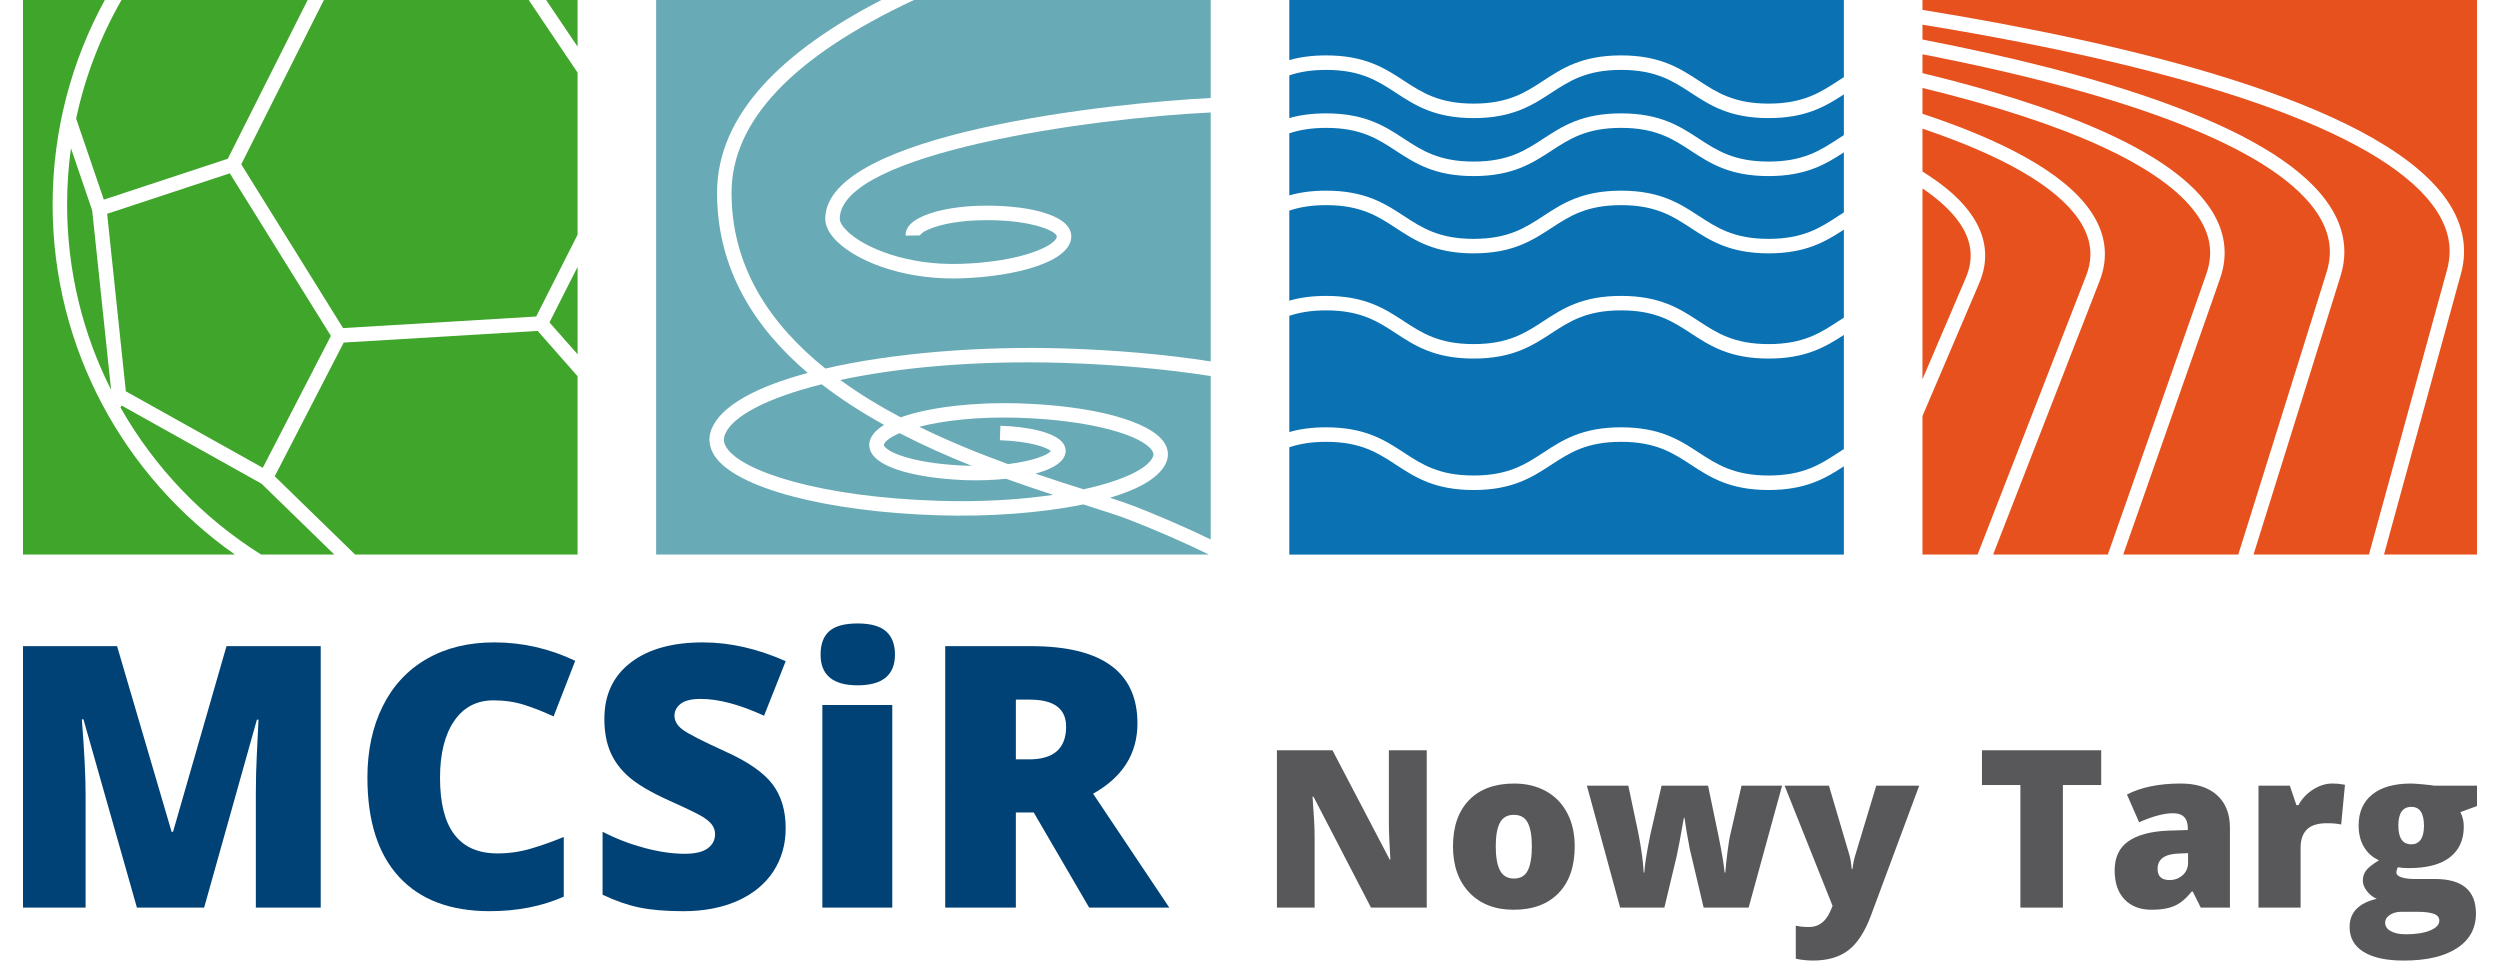 <?xml version="1.0" encoding="utf-8"?>
<!-- Generator: Adobe Illustrator 14.0.0, SVG Export Plug-In . SVG Version: 6.00 Build 43363)  -->
<!DOCTYPE svg PUBLIC "-//W3C//DTD SVG 1.1//EN" "http://www.w3.org/Graphics/SVG/1.1/DTD/svg11.dtd">
<svg version="1.1" id="Warstwa_1" xmlns="http://www.w3.org/2000/svg" xmlns:xlink="http://www.w3.org/1999/xlink" x="0px" y="0px"
	 width="200px" height="78px" viewBox="0 0 200 78" enable-background="new 0 0 200 78" xml:space="preserve">
<g>
	<path fill="#0A71B3" d="M147.51,0v6.171c-0.146,0.092-0.293,0.185-0.438,0.282c-1.445,0.942-2.805,1.836-5.584,1.836
		c-2.777,0-4.139-0.894-5.584-1.836c-1.518-0.993-3.094-2.021-6.217-2.021s-4.697,1.028-6.215,2.021
		c-1.443,0.942-2.805,1.836-5.584,1.836c-2.777,0-4.139-0.894-5.582-1.836c-1.52-0.993-3.092-2.021-6.215-2.021
		c-1.174,0-2.133,0.142-2.947,0.378V0H147.51z"/>
	<path fill="#0A71B3" d="M147.51,7.551v3.258c-0.146,0.092-0.293,0.185-0.438,0.281c-1.445,0.943-2.805,1.836-5.584,1.836
		c-2.777,0-4.139-0.893-5.584-1.836c-1.518-0.993-3.094-2.02-6.217-2.02s-4.697,1.027-6.215,2.02
		c-1.443,0.943-2.805,1.836-5.584,1.836c-2.777,0-4.139-0.893-5.582-1.836c-1.52-0.993-3.092-2.02-6.215-2.02
		c-1.174,0-2.133,0.142-2.947,0.378v-3.42c0.795-0.266,1.734-0.437,2.947-0.437c2.775,0,4.139,0.889,5.58,1.832
		c1.521,0.993,3.096,2.025,6.217,2.025c3.123,0,4.697-1.033,6.221-2.025c1.439-0.943,2.803-1.832,5.578-1.832
		c2.779,0,4.143,0.889,5.584,1.832c1.521,0.993,3.094,2.025,6.217,2.025C144.475,9.449,146.045,8.505,147.51,7.551"/>
	<path fill="#0A71B3" d="M147.51,12.188v4.803c-0.146,0.093-0.293,0.186-0.438,0.283c-1.445,0.943-2.805,1.835-5.584,1.835
		c-2.777,0-4.139-0.892-5.584-1.835c-1.518-0.993-3.094-2.021-6.217-2.021s-4.697,1.028-6.215,2.021
		c-1.443,0.943-2.805,1.835-5.584,1.835c-2.777,0-4.139-0.892-5.582-1.835c-1.52-0.993-3.092-2.021-6.215-2.021
		c-1.174,0-2.133,0.143-2.947,0.378v-4.965c0.795-0.267,1.734-0.437,2.947-0.437c2.775,0,4.139,0.889,5.58,1.832
		c1.521,0.993,3.096,2.025,6.217,2.025c3.123,0,4.697-1.032,6.221-2.025c1.439-0.943,2.803-1.832,5.578-1.832
		c2.779,0,4.143,0.889,5.584,1.832c1.521,0.993,3.094,2.025,6.217,2.025C144.475,14.085,146.045,13.142,147.51,12.188"/>
	<path fill="#0A71B3" d="M147.51,18.371v7.041c-0.146,0.093-0.293,0.188-0.438,0.281c-1.445,0.944-2.805,1.835-5.584,1.835
		c-2.777,0-4.139-0.892-5.584-1.835c-1.518-0.993-3.094-2.021-6.217-2.021s-4.697,1.028-6.215,2.021
		c-1.443,0.944-2.805,1.835-5.584,1.835c-2.777,0-4.139-0.892-5.582-1.835c-1.52-0.993-3.092-2.021-6.215-2.021
		c-1.174,0-2.133,0.146-2.947,0.383v-7.207c0.795-0.266,1.734-0.437,2.947-0.437c2.775,0,4.139,0.889,5.58,1.832
		c1.521,0.993,3.096,2.025,6.217,2.025c3.123,0,4.697-1.032,6.221-2.025c1.439-0.942,2.803-1.832,5.578-1.832
		c2.779,0,4.143,0.889,5.584,1.832c1.521,0.993,3.094,2.025,6.217,2.025C144.475,20.268,146.045,19.325,147.51,18.371"/>
	<path fill="#0A71B3" d="M147.51,26.794v9.131c-0.146,0.091-0.293,0.186-0.438,0.281c-1.445,0.943-2.805,1.835-5.584,1.835
		c-2.777,0-4.139-0.892-5.584-1.835c-1.518-0.993-3.094-2.021-6.217-2.021s-4.697,1.027-6.215,2.021
		c-1.443,0.943-2.805,1.835-5.584,1.835c-2.777,0-4.139-0.892-5.582-1.835c-1.52-0.993-3.092-2.021-6.215-2.021
		c-1.174,0-2.133,0.143-2.947,0.378v-9.297c0.795-0.266,1.734-0.437,2.947-0.437c2.775,0,4.139,0.893,5.58,1.835
		c1.521,0.993,3.096,2.021,6.217,2.021c3.123,0,4.697-1.028,6.221-2.021c1.439-0.943,2.803-1.835,5.578-1.835
		c2.779,0,4.143,0.893,5.584,1.835c1.521,0.993,3.094,2.021,6.217,2.021C144.475,28.687,146.045,27.745,147.51,26.794"/>
	<path fill="#0A71B3" d="M141.488,39.201c2.986,0,4.557-0.942,6.021-1.896v7.061h-44.365v-8.583
		c0.795-0.267,1.734-0.437,2.947-0.437c2.775,0,4.139,0.888,5.58,1.831c1.521,0.994,3.094,2.025,6.219,2.025
		c3.121,0,4.695-1.031,6.219-2.025c1.439-0.942,2.803-1.831,5.578-1.831c2.779,0,4.143,0.888,5.584,1.831
		C136.793,38.17,138.365,39.201,141.488,39.201"/>
	<path fill="#E6511E" d="M157.266,22.227l-3.469,8.114V15.074c1.365,0.924,2.391,1.882,3.045,2.875
		C157.76,19.344,157.898,20.743,157.266,22.227"/>
	<path fill="#E6511E" d="M166.887,22.064l-8.682,22.301h-4.408V33.283l4.529-10.6c0.795-1.847,0.615-3.652-0.521-5.372
		c-0.826-1.256-2.174-2.454-4.008-3.589v-3.428c6.379,2.153,10.672,4.59,12.494,7.253C167.301,19.023,167.496,20.5,166.887,22.064"
		/>
	<path fill="#E6511E" d="M176.51,21.906l-7.885,22.458h-9.176l8.516-21.877c0.75-1.92,0.512-3.803-0.713-5.591
		c-2.162-3.165-7.236-5.734-13.455-7.794V7.037c11.518,2.802,19.184,6.225,21.932,10.101
		C176.836,18.695,177.09,20.256,176.51,21.906"/>
	<path fill="#E6511E" d="M186.135,21.748l-7.072,22.617h-9.207l7.748-22.077c0.703-2.001,0.395-3.961-0.928-5.823
		c-3.324-4.684-12.648-8.138-22.879-10.615V4.344c16.627,3.234,27.732,7.461,31.35,12.384
		C186.355,18.371,186.676,20.013,186.135,21.748"/>
	<path fill="#E6511E" d="M195.762,21.59l-6.246,22.775h-9.234l6.959-22.273c0.654-2.083,0.264-4.117-1.16-6.048
		c-4.492-6.113-18.648-10.239-32.283-12.883V1.975c21.674,3.536,36.273,8.481,40.75,14.352
		C195.863,18.05,196.26,19.769,195.762,21.59"/>
	<path fill="#E6511E" d="M198.16,0v44.365h-7.441l6.16-22.47c0.59-2.161,0.117-4.27-1.41-6.272
		c-5.744-7.527-25.371-12.188-41.672-14.833V0H198.16z"/>
	<path fill="#40A52B" d="M7.374,16.829l1.515,14.363c-2.252-4.46-3.521-9.495-3.521-14.819c0-1.531,0.104-3.034,0.31-4.51
		L7.374,16.829z"/>
	<path fill="#40A52B" d="M18.793,44.365H1.84V0h6.547C5.724,4.865,4.21,10.445,4.21,16.373C4.21,27.933,9.979,38.174,18.793,44.365"
		/>
	<path fill="#40A52B" d="M8.306,15.971L6.091,9.486C6.81,6.106,8.051,2.914,9.721,0h14.892l-6.388,12.698L8.306,15.971z"/>
	<polygon fill="#40A52B" points="46.206,0 46.206,3.733 43.691,0 	"/>
	<polygon fill="#40A52B" points="10.067,31.304 8.571,17.103 18.384,13.865 26.471,26.871 21.023,37.424 	"/>
	<path fill="#40A52B" d="M26.746,44.365h-5.855c-4.66-2.918-8.539-6.972-11.252-11.767l0.093-0.154l11.183,6.248L26.746,44.365z"/>
	<polygon fill="#40A52B" points="46.206,30.099 46.206,44.363 28.407,44.363 21.978,38.104 27.499,27.404 43.01,26.473 
		43.014,26.473 	"/>
	<polygon fill="#40A52B" points="27.444,26.246 19.3,13.146 25.911,0 42.296,0 46.206,5.808 46.206,18.776 42.895,25.322 
		42.891,25.322 	"/>
	<polygon fill="#40A52B" points="43.957,25.794 46.207,21.349 46.207,28.344 	"/>
	<path fill="#68AAB5" d="M66.021,17.466c-0.012,0.595,0.31,1.229,0.924,1.836c1.529,1.507,4.974,2.976,9.317,2.976
		c0.181,0,0.369-0.004,0.56-0.009c4.455-0.132,8.938-1.336,8.881-3.396c-0.056-1.801-3.853-2.512-7.369-2.411
		c-1.492,0.042-2.896,0.263-3.953,0.619c-1.304,0.44-1.956,1.035-1.934,1.77l1.156-0.02c0.097-0.309,1.649-1.12,4.761-1.209
		c3.991-0.116,6.168,0.862,6.18,1.287c0.019,0.669-2.702,2.056-7.757,2.202c-4.242,0.124-7.651-1.283-9.027-2.635
		c-0.374-0.367-0.583-0.73-0.579-0.989C67.253,12.25,87.294,9.438,96.856,9v19.912c-3.558-0.55-7.542-0.909-11.788-1.037
		c-6.601-0.2-13.634,0.359-19.04,1.608c-4.358-3.501-7.504-8.064-7.504-14.054c0-5.734,4.896-10.9,14.595-15.429h23.737v7.84
		C89.172,8.215,66.118,10.626,66.021,17.466"/>
	<path fill="#68AAB5" d="M92.166,36.045c-0.757-1.164-4.68-2.438-10.712-2.624c-3.262-0.102-6.008,0.232-7.913,0.721
		c2.388,1.175,4.822,2.157,7.102,2.984c1.941-0.232,3.166-0.708,3.42-1.04c-0.285-0.287-1.673-0.792-4.072-0.866l0.039-1.159
		c2.024,0.062,4.413,0.471,5.046,1.441c0.193,0.296,0.228,0.633,0.101,0.951c-0.267,0.66-1.171,1.127-2.342,1.436
		c1.391,0.476,2.693,0.89,3.85,1.256c3.118-0.684,5.166-1.654,5.556-2.62C92.286,36.412,92.313,36.265,92.166,36.045 M71.968,34.654
		c-0.703,0.296-1.14,0.614-1.256,0.904c-0.012,0.027-0.023,0.046,0.023,0.12c0.448,0.68,2.94,1.464,6.688,1.581
		c0.104,0.003,0.213,0.008,0.317,0.008C75.84,36.509,73.885,35.646,71.968,34.654 M85.033,29.031
		c-6.945-0.212-13.112,0.364-17.807,1.369c1.519,1.108,3.152,2.098,4.831,2.987c2.379-0.854,6.073-1.225,9.436-1.12
		c5.942,0.181,10.515,1.414,11.646,3.142c0.32,0.497,0.383,1.034,0.174,1.553c-0.486,1.209-2.167,2.164-4.51,2.858
		c0.801,0.263,1.493,0.499,2.045,0.715c1.337,0.526,3.532,1.427,6.008,2.621V30.083C93.291,29.53,89.283,29.163,85.033,29.031
		 M90.424,41.613c-0.897-0.353-2.229-0.77-3.771-1.26c-3.404,0.703-7.624,0.993-11.555,0.873
		c-9.042-0.278-16.253-2.195-17.934-4.764c-0.444-0.685-0.529-1.419-0.244-2.129c0.766-1.905,3.667-3.416,7.698-4.498
		c-4.239-3.613-7.254-8.292-7.254-14.406c0-6.306,5.307-11.372,13.146-15.429H52.492v44.363H96.71
		C94.655,43.36,92.518,42.433,90.424,41.613 M92.166,36.045c-0.757-1.164-4.68-2.438-10.712-2.624
		c-3.262-0.102-6.008,0.232-7.913,0.721c2.388,1.175,4.822,2.157,7.102,2.984c1.941-0.232,3.166-0.708,3.42-1.04
		c-0.285-0.287-1.673-0.792-4.072-0.866l0.039-1.159c2.024,0.062,4.413,0.471,5.046,1.441c0.193,0.296,0.228,0.633,0.101,0.951
		c-0.267,0.66-1.171,1.127-2.342,1.436c1.391,0.476,2.693,0.89,3.85,1.256c3.118-0.684,5.166-1.654,5.556-2.62
		C92.286,36.412,92.313,36.265,92.166,36.045 M80.493,38.305c-1.079,0.108-2.18,0.139-3.104,0.112
		c-3.084-0.097-6.701-0.7-7.625-2.106c-0.243-0.371-0.289-0.792-0.131-1.186c0.17-0.425,0.553-0.8,1.097-1.132
		c-1.745-0.966-3.436-2.044-4.996-3.25c-4.34,1.083-7.145,2.543-7.74,4.022c-0.143,0.36-0.096,0.696,0.14,1.06
		c1.232,1.889,7.47,3.949,17.003,4.242c3.377,0.104,6.491-0.093,9.116-0.479C83.078,39.206,81.813,38.781,80.493,38.305"/>
	<path fill="#004276" d="M10.953,72.608L6.676,57.544H6.547c0.2,2.564,0.301,4.56,0.301,5.98v9.084H1.841V51.691h7.524l4.363,14.851
		h0.115l4.277-14.851h7.538v20.917h-5.191v-9.17c0-0.479,0.007-1.007,0.021-1.59c0.014-0.58,0.079-2.005,0.193-4.276h-0.129
		l-4.221,15.036H10.953z"/>
	<path fill="#004276" d="M39.479,56.028c-1.345,0-2.395,0.55-3.147,1.652c-0.754,1.102-1.13,2.62-1.13,4.557
		c0,4.024,1.53,6.036,4.592,6.036c0.924,0,1.822-0.129,2.689-0.386s1.741-0.567,2.618-0.93v4.776
		c-1.745,0.772-3.72,1.161-5.923,1.161c-3.157,0-5.577-0.917-7.26-2.748c-1.684-1.831-2.525-4.477-2.525-7.94
		c0-2.163,0.408-4.067,1.224-5.706c0.815-1.642,1.987-2.903,3.52-3.785c1.53-0.882,3.331-1.324,5.399-1.324
		c2.261,0,4.421,0.492,6.481,1.473l-1.731,4.451c-0.773-0.362-1.545-0.668-2.317-0.916S40.366,56.028,39.479,56.028"/>
	<path fill="#004276" d="M62.854,66.257c0,1.296-0.328,2.448-0.986,3.455c-0.657,1.005-1.607,1.788-2.847,2.347
		c-1.24,0.556-2.694,0.837-4.363,0.837c-1.393,0-2.561-0.1-3.506-0.294c-0.943-0.196-1.926-0.537-2.946-1.024v-5.035
		c1.077,0.554,2.198,0.985,3.362,1.294c1.162,0.313,2.231,0.466,3.204,0.466c0.839,0,1.454-0.145,1.846-0.436
		c0.391-0.291,0.587-0.667,0.587-1.124c0-0.287-0.079-0.537-0.236-0.75c-0.157-0.216-0.41-0.432-0.758-0.651
		c-0.349-0.218-1.277-0.667-2.783-1.344c-1.364-0.621-2.387-1.223-3.068-1.803c-0.683-0.583-1.188-1.251-1.517-2.004
		c-0.33-0.753-0.494-1.646-0.494-2.676c0-1.927,0.702-3.428,2.104-4.506c1.402-1.078,3.328-1.617,5.779-1.617
		c2.166,0,4.373,0.503,6.623,1.503l-1.731,4.363c-1.954-0.897-3.643-1.344-5.063-1.344c-0.734,0-1.269,0.127-1.603,0.386
		c-0.333,0.257-0.5,0.578-0.5,0.958c0,0.412,0.212,0.778,0.636,1.102c0.425,0.323,1.577,0.917,3.456,1.772
		c1.802,0.812,3.054,1.683,3.755,2.612S62.854,64.845,62.854,66.257"/>
	<path fill="#004276" d="M65.646,52.366c0-0.841,0.233-1.464,0.7-1.874c0.468-0.412,1.222-0.616,2.261-0.616
		c1.04,0,1.798,0.211,2.274,0.629c0.477,0.421,0.716,1.042,0.716,1.861c0,1.64-0.996,2.459-2.99,2.459
		C66.634,54.825,65.646,54.006,65.646,52.366 M71.382,72.608h-5.594V56.399h5.594V72.608z"/>
	<path fill="#004276" d="M81.268,64.998v7.61h-5.651V51.691h6.853c5.685,0,8.526,2.062,8.526,6.181c0,2.424-1.183,4.298-3.548,5.625
		l6.095,9.111h-6.41l-4.434-7.61H81.268z M81.268,60.749h1.059c1.974,0,2.962-0.873,2.962-2.618c0-1.44-0.97-2.161-2.905-2.161
		h-1.115V60.749z"/>
	<path fill="#58585A" d="M114.141,72.608h-4.461l-4.598-8.868h-0.078c0.109,1.396,0.166,2.461,0.166,3.194v5.674h-3.016V60.021
		h4.443l4.58,8.747h0.053c-0.082-1.269-0.121-2.286-0.121-3.057v-5.69h3.031V72.608z"/>
	<path fill="#58585A" d="M125.977,67.708c0,1.597-0.43,2.843-1.285,3.733c-0.859,0.893-2.061,1.339-3.604,1.339
		c-1.48,0-2.66-0.457-3.535-1.367c-0.873-0.914-1.313-2.147-1.313-3.705c0-1.589,0.43-2.822,1.289-3.705
		c0.855-0.882,2.061-1.321,3.609-1.321c0.959,0,1.805,0.205,2.541,0.61c0.732,0.407,1.301,0.992,1.701,1.751
		C125.779,65.804,125.977,66.694,125.977,67.708 M119.66,67.708c0,0.839,0.109,1.478,0.334,1.918c0.225,0.438,0.6,0.657,1.127,0.657
		c0.525,0,0.891-0.22,1.107-0.657c0.215-0.44,0.32-1.079,0.32-1.918c0-0.83-0.107-1.46-0.326-1.885
		c-0.217-0.425-0.59-0.636-1.119-0.636c-0.516,0-0.885,0.211-1.109,0.632C119.77,66.242,119.66,66.872,119.66,67.708"/>
	<path fill="#58585A" d="M136.291,72.608l-1.1-4.649l-0.26-1.404l-0.172-1.126h-0.051c-0.281,1.606-0.471,2.62-0.568,3.039
		l-0.99,4.141h-3.539l-2.66-9.755h3.314l0.791,3.744c0.254,1.288,0.398,2.353,0.439,3.205h0.053
		c0.018-0.528,0.174-1.533,0.475-3.016l0.902-3.934h3.719l0.828,3.985c0.262,1.269,0.43,2.256,0.498,2.964h0.053
		c0.033-0.438,0.092-0.981,0.172-1.633s0.17-1.176,0.268-1.572l0.859-3.744h3.246l-2.678,9.755H136.291z"/>
	<path fill="#58585A" d="M142.768,62.854h3.547l1.652,5.597c0.08,0.293,0.137,0.645,0.164,1.059h0.068
		c0.045-0.396,0.115-0.743,0.207-1.041l1.695-5.614h3.436l-3.857,10.376c-0.492,1.317-1.1,2.251-1.82,2.797s-1.66,0.817-2.82,0.817
		c-0.447,0-0.906-0.048-1.377-0.146v-2.642c0.305,0.068,0.652,0.104,1.041,0.104c0.299,0,0.559-0.059,0.783-0.173
		s0.422-0.278,0.584-0.487c0.17-0.209,0.348-0.552,0.535-1.029L142.768,62.854z"/>
	<polygon fill="#58585A" points="165.031,72.608 161.631,72.608 161.631,62.802 158.557,62.802 158.557,60.021 168.096,60.021 
		168.096,62.802 165.031,62.802 	"/>
	<path fill="#58585A" d="M176.061,72.608l-0.646-1.292h-0.068c-0.453,0.563-0.916,0.946-1.385,1.153
		c-0.473,0.207-1.082,0.311-1.828,0.311c-0.916,0-1.641-0.275-2.168-0.825c-0.529-0.553-0.793-1.326-0.793-2.325
		c0-1.039,0.363-1.813,1.086-2.32c0.725-0.509,1.77-0.794,3.143-0.858l1.625-0.05v-0.138c0-0.805-0.395-1.206-1.186-1.206
		c-0.715,0-1.617,0.242-2.713,0.723l-0.973-2.221c1.137-0.585,2.57-0.878,4.307-0.878c1.25,0,2.217,0.311,2.902,0.93
		c0.686,0.618,1.031,1.485,1.031,2.601v6.396H176.061z M173.563,70.404c0.408,0,0.758-0.13,1.047-0.386
		c0.291-0.262,0.436-0.596,0.436-1.01v-0.757l-0.775,0.034c-1.107,0.041-1.664,0.449-1.664,1.223
		C172.605,70.106,172.926,70.404,173.563,70.404"/>
	<path fill="#58585A" d="M186.572,62.682c0.293,0,0.57,0.023,0.834,0.068l0.191,0.033l-0.303,3.179
		c-0.273-0.069-0.656-0.104-1.143-0.104c-0.736,0-1.27,0.168-1.604,0.504c-0.332,0.335-0.498,0.82-0.498,1.449v4.797h-3.369v-9.755
		h2.506l0.527,1.558h0.162c0.281-0.516,0.674-0.934,1.178-1.253C185.557,62.841,186.061,62.682,186.572,62.682"/>
	<path fill="#58585A" d="M198.16,62.854v1.629l-1.334,0.489c0.184,0.332,0.277,0.721,0.277,1.162c0,1.051-0.369,1.866-1.107,2.446
		c-0.74,0.58-1.84,0.869-3.301,0.869c-0.363,0-0.65-0.024-0.863-0.069c-0.08,0.148-0.119,0.291-0.119,0.421
		c0,0.168,0.135,0.295,0.404,0.384c0.27,0.09,0.623,0.134,1.059,0.134h1.619c2.188,0,3.281,0.92,3.281,2.765
		c0,1.188-0.508,2.111-1.521,2.771c-1.014,0.66-2.436,0.99-4.266,0.99c-1.385,0-2.449-0.23-3.197-0.692
		c-0.752-0.464-1.125-1.126-1.125-1.992c0-1.165,0.723-1.918,2.17-2.256c-0.299-0.128-0.559-0.332-0.779-0.613
		c-0.221-0.28-0.332-0.558-0.332-0.834c0-0.305,0.082-0.571,0.25-0.805c0.168-0.232,0.514-0.509,1.041-0.832
		c-0.504-0.223-0.902-0.574-1.191-1.051c-0.291-0.477-0.436-1.055-0.436-1.738c0-1.061,0.363-1.885,1.086-2.471
		c0.721-0.585,1.754-0.878,3.098-0.878c0.18,0,0.486,0.02,0.924,0.061c0.436,0.041,0.756,0.077,0.963,0.111H198.16z M190.811,73.822
		c0,0.276,0.146,0.496,0.445,0.666c0.299,0.171,0.697,0.255,1.197,0.255c0.814,0,1.467-0.102,1.959-0.307
		c0.49-0.202,0.734-0.466,0.734-0.787c0-0.256-0.148-0.439-0.445-0.545c-0.301-0.105-0.729-0.16-1.283-0.16H192.1
		c-0.361,0-0.666,0.084-0.916,0.253C190.934,73.367,190.811,73.574,190.811,73.822 M191.867,66.048c0,0.998,0.348,1.497,1.043,1.497
		c0.322,0,0.57-0.123,0.744-0.369c0.174-0.248,0.264-0.619,0.264-1.11c0-1.012-0.338-1.517-1.008-1.517
		C192.215,64.549,191.867,65.05,191.867,66.048"/>
</g>
</svg>
